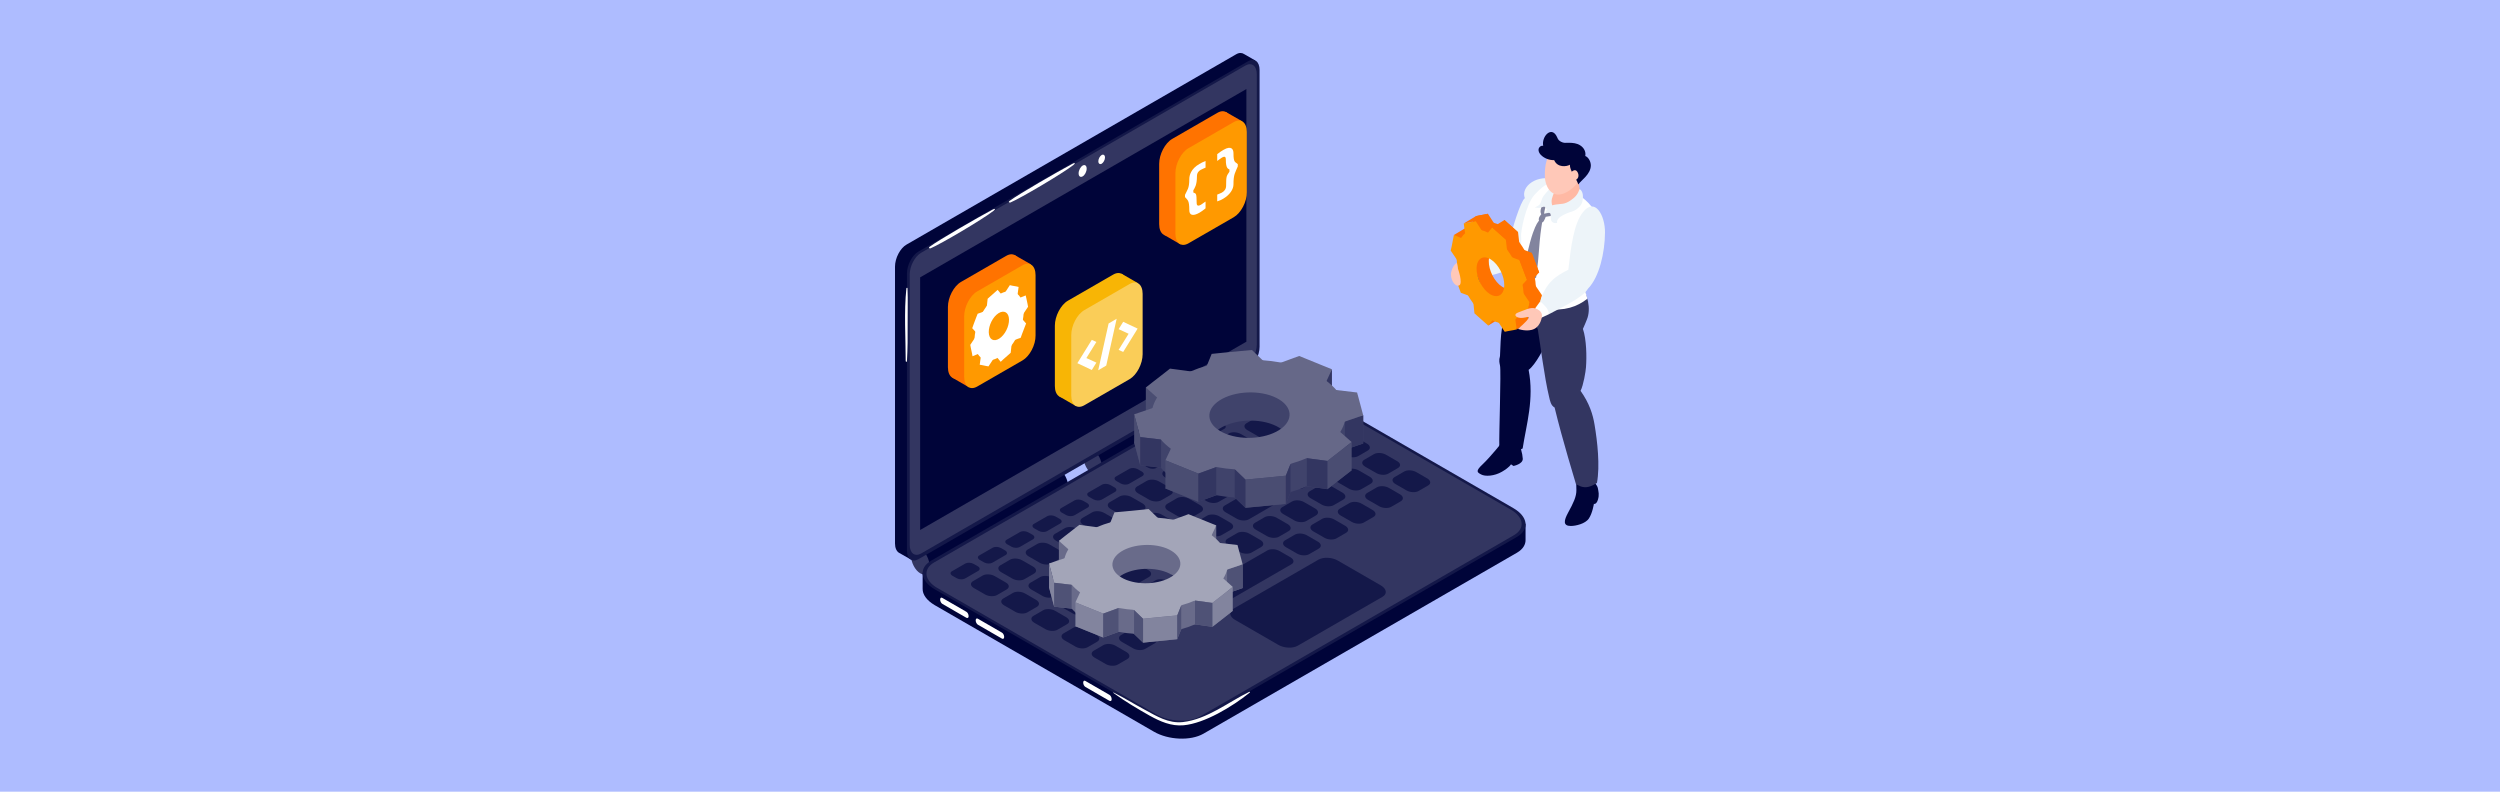 <svg xmlns="http://www.w3.org/2000/svg" xmlns:xlink="http://www.w3.org/1999/xlink" version="1.1" id="Layer_1" x="0px" y="0px" viewBox="0 0 1800 570" style="enable-background:new 0 0 1800 570;" xml:space="preserve"> <style type="text/css"> .st0{fill:#AEBCFF;} .st1{fill:#000439;} .st2{fill:#333661;} .st3{fill:#141849;} .st4{fill:#FFFFFF;} .st5{fill:#40436B;} .st6{fill:#4A4D72;} .st7{fill:#666888;} .st8{fill:#696B8A;} .st9{fill:#4F5276;} .st10{fill:#A3A5B8;} .st11{fill:#82849E;} .st12{fill:#FF7300;} .st13{fill:#FF9900;} .st14{fill:#F8B505;} .st15{fill:#FACD58;} .st16{fill:#EDF4F9;} .st17{fill:#23234C;} .st18{fill:#FFB9A4;} .st19{fill:#FFC8B8;} </style> <rect id="XMLID_130_" y="-0.7" class="st0" width="1800" height="571.4"></rect> <g> <g> <g> <g> <path class="st1" d="M769.1,350.5c0-4.9-3-10.7-6.7-12.8c-1.6-0.9-3.1-1-4.3-0.4l0,0l-100.2,57.2l9.3,18.6l99.3-57l0,0 C768.1,355.2,769.1,353.3,769.1,350.5z"></path> <path class="st2" d="M669.3,407.7c0,4.9-3,7.2-6.7,5.1c-3.7-2.1-6.7-7.9-6.7-12.8c0-4.9,3-7.2,6.7-5.1 C666.3,397,669.3,402.8,669.3,407.7z"></path> </g> <g> <path class="st1" d="M893.1,279.2c0-4.9-3-10.7-6.7-12.8c-1.6-1-3.1-1-4.3-0.4l0,0l-100.2,57.2l9.3,18.6l99.3-57l0,0 C892.1,283.9,893.1,282,893.1,279.2z"></path> <path class="st2" d="M793.4,336.4c0,4.9-3,7.2-6.7,5.1c-3.7-2.1-6.7-7.9-6.7-12.8c0-4.9,3-7.2,6.7-5.1 C790.4,325.7,793.4,331.5,793.4,336.4z"></path> </g> <g> <g> <path class="st1" d="M1098.4,388.4C1098.4,388.4,1098.4,388.4,1098.4,388.4c0,0.2,0-11.3,0-11.3s-11.7-3-11.5-2.5 c0,0.1,0.1,0.5,0.1,1.1l-155.1-89.5c-10.5-6.1-26.5-6.7-35.6-1.5L673.8,413.2c-3.6-0.4-9.5-0.8-9.5-0.8v11.5l0,0 c-0.1,4.1,2.9,8.4,8.7,11.8l157.8,91.1c10.5,6.1,26.5,6.7,35.6,1.5l225.9-130.4C1096.6,395.4,1098.6,391.9,1098.4,388.4z"></path> <path class="st3" d="M866.4,516.9c-9.1,5.3-25.1,4.6-35.6-1.5L673,424.3c-10.5-6.1-11.7-15.3-2.6-20.6l225.9-130.4 c9.1-5.3,25.1-4.6,35.6,1.5l157.8,91.1c10.5,6.1,11.7,15.3,2.6,20.6L866.4,516.9z"></path> <path class="st2" d="M1090.1,385.3L864.3,515.7c-8.1,4.7-22.3,4.1-31.7-1.3l-157.8-91.1c-9.3-5.4-10.4-13.6-2.3-18.3 l225.9-130.4c8.1-4.7,22.3-4.1,31.7,1.3l157.8,91.1C1097.2,372.4,1098.2,380.6,1090.1,385.3z"></path> </g> <g> <path class="st3" d="M724.8,424.4l-6.9,4c-2.2,1.3-6.1,1.1-8.7-0.4l-8-4.6c-2.6-1.5-2.8-3.7-0.6-5l6.9-4 c2.2-1.3,6.1-1.1,8.7,0.4l8,4.6C726.8,420.8,727,423.1,724.8,424.4z"></path> <path class="st3" d="M744.5,413l-6.9,4c-2.2,1.3-6.1,1.1-8.7-0.4l-8-4.6c-2.6-1.5-2.8-3.7-0.6-5l6.9-4c2.2-1.3,6.1-1.1,8.7,0.4 l8,4.6C746.4,409.5,746.7,411.7,744.5,413z"></path> <path class="st3" d="M764.2,401.6l-6.9,4c-2.2,1.3-6.1,1.1-8.7-0.4l-8-4.6c-2.6-1.5-2.8-3.7-0.6-5l6.9-4 c2.2-1.3,6.1-1.1,8.7,0.4l8,4.6C766.1,398.1,766.4,400.4,764.2,401.6z"></path> <path class="st3" d="M783.9,390.3l-6.9,4c-2.2,1.3-6.1,1.1-8.7-0.4l-8-4.6c-2.6-1.5-2.8-3.7-0.6-5l6.9-4 c2.2-1.3,6.1-1.1,8.7,0.4l8,4.6C785.8,386.7,786.1,389,783.9,390.3z"></path> </g> <g> <path class="st3" d="M803.6,378.9l-6.9,4c-2.2,1.3-6.1,1.1-8.7-0.4l-8-4.6c-2.6-1.5-2.8-3.7-0.6-5l6.9-4 c2.2-1.3,6.1-1.1,8.7,0.4l8,4.6C805.5,375.4,805.8,377.6,803.6,378.9z"></path> <path class="st3" d="M823.3,367.5l-6.9,4c-2.2,1.3-6.1,1.1-8.7-0.4l-8-4.6c-2.6-1.5-2.8-3.7-0.6-5l6.9-4 c2.2-1.3,6.1-1.1,8.7,0.4l8,4.6C825.2,364,825.5,366.3,823.3,367.5z"></path> <path class="st3" d="M843,356.2l-6.9,4c-2.2,1.3-6.1,1.1-8.7-0.4l-8-4.6c-2.6-1.5-2.8-3.7-0.6-5l6.9-4c2.2-1.3,6.1-1.1,8.7,0.4 l8,4.6C844.9,352.6,845.2,354.9,843,356.2z"></path> <path class="st3" d="M862.6,344.8l-6.9,4c-2.2,1.3-6.1,1.1-8.7-0.4l-8-4.6c-2.6-1.5-2.8-3.7-0.6-5l6.9-4 c2.2-1.3,6.1-1.1,8.7,0.4l8,4.6C864.6,341.3,864.8,343.5,862.6,344.8z"></path> </g> <g> <g> <path class="st3" d="M746.6,436.9l-6.9,4c-2.2,1.3-6.1,1.1-8.7-0.4l-8-4.6c-2.6-1.5-2.8-3.7-0.6-5l6.9-4 c2.2-1.3,6.1-1.1,8.7,0.4l8,4.6C748.5,433.4,748.8,435.6,746.6,436.9z"></path> <path class="st3" d="M766.2,425.5l-6.9,4c-2.2,1.3-6.1,1.1-8.7-0.4l-8-4.6c-2.6-1.5-2.8-3.7-0.6-5l6.9-4 c2.2-1.3,6.1-1.1,8.7,0.4l8,4.6C768.2,422,768.4,424.3,766.2,425.5z"></path> <path class="st3" d="M785.9,414.2l-6.9,4c-2.2,1.3-6.1,1.1-8.7-0.4l-8-4.6c-2.6-1.5-2.8-3.7-0.6-5l6.9-4 c2.2-1.3,6.1-1.1,8.7,0.4l8,4.6C787.9,410.7,788.1,412.9,785.9,414.2z"></path> <path class="st3" d="M805.6,402.8l-6.9,4c-2.2,1.3-6.1,1.1-8.7-0.4l-8-4.6c-2.6-1.5-2.8-3.7-0.6-5l6.9-4 c2.2-1.3,6.1-1.1,8.7,0.4l8,4.6C807.5,399.3,807.8,401.5,805.6,402.8z"></path> </g> <g> <path class="st3" d="M825.3,391.4l-6.9,4c-2.2,1.3-6.1,1.1-8.7-0.4l-8-4.6c-2.6-1.5-2.8-3.7-0.6-5l6.9-4 c2.2-1.3,6.1-1.1,8.7,0.4l8,4.6C827.2,387.9,827.5,390.2,825.3,391.4z"></path> <path class="st3" d="M845,380.1l-6.9,4c-2.2,1.3-6.1,1.1-8.7-0.4l-8-4.6c-2.6-1.5-2.8-3.7-0.6-5l6.9-4 c2.2-1.3,6.1-1.1,8.7,0.4l8,4.6C846.9,376.6,847.2,378.8,845,380.1z"></path> <path class="st3" d="M864.7,368.7l-6.9,4c-2.2,1.3-6.1,1.1-8.7-0.4l-8-4.6c-2.6-1.5-2.8-3.7-0.6-5l6.9-4 c2.2-1.3,6.1-1.1,8.7,0.4l8,4.6C866.6,365.2,866.9,367.4,864.7,368.7z"></path> <path class="st3" d="M884.4,357.3l-6.9,4c-2.2,1.3-6.1,1.1-8.7-0.4l-8-4.6c-2.6-1.5-2.8-3.7-0.6-5l6.9-4 c2.2-1.3,6.1-1.1,8.7,0.4l8,4.6C886.3,353.8,886.6,356.1,884.4,357.3z"></path> </g> <g> <path class="st3" d="M904,346l-6.9,4c-2.2,1.3-6.1,1.1-8.7-0.4l-8-4.6c-2.6-1.5-2.8-3.7-0.6-5l6.9-4c2.2-1.3,6.1-1.1,8.7,0.4 l8,4.6C906,342.5,906.3,344.7,904,346z"></path> <path class="st3" d="M923.7,334.6l-6.9,4c-2.2,1.3-6.1,1.1-8.7-0.4l-8-4.6c-2.6-1.5-2.8-3.7-0.6-5l6.9-4 c2.2-1.3,6.1-1.1,8.7,0.4l8,4.6C925.7,331.1,925.9,333.3,923.7,334.6z"></path> <path class="st3" d="M943.4,323.2l-6.9,4c-2.2,1.3-6.1,1.1-8.7-0.4l-8-4.6c-2.6-1.5-2.8-3.7-0.6-5l6.9-4 c2.2-1.3,6.1-1.1,8.7,0.4l8,4.6C945.3,319.7,945.6,322,943.4,323.2z"></path> <path class="st3" d="M963.1,311.9l-6.9,4c-2.2,1.3-6.1,1.1-8.7-0.4l-8-4.6c-2.6-1.5-2.8-3.7-0.6-5l6.9-4 c2.2-1.3,6.1-1.1,8.7,0.4l8,4.6C965,308.4,965.3,310.6,963.1,311.9z"></path> </g> </g> <g> <g> <path class="st3" d="M768.3,449.4l-6.9,4c-2.2,1.3-6.1,1.1-8.7-0.4l-8-4.6c-2.6-1.5-2.8-3.7-0.6-5l6.9-4 c2.2-1.3,6.1-1.1,8.7,0.4l8,4.6C770.2,445.9,770.5,448.2,768.3,449.4z"></path> <path class="st3" d="M788,438.1l-6.9,4c-2.2,1.3-6.1,1.1-8.7-0.4l-8-4.6c-2.6-1.5-2.8-3.7-0.6-5l6.9-4 c2.2-1.3,6.1-1.1,8.7,0.4l8,4.6C789.9,434.6,790.2,436.8,788,438.1z"></path> <path class="st3" d="M807.6,426.7l-6.9,4c-2.2,1.3-6.1,1.1-8.7-0.4l-8-4.6c-2.6-1.5-2.8-3.7-0.6-5l6.9-4 c2.2-1.3,6.1-1.1,8.7,0.4l8,4.6C809.6,423.2,809.9,425.4,807.6,426.7z"></path> <path class="st3" d="M827.3,415.4l-6.9,4c-2.2,1.3-6.1,1.1-8.7-0.4l-8-4.6c-2.6-1.5-2.8-3.7-0.6-5l6.9-4 c2.2-1.3,6.1-1.1,8.7,0.4l8,4.6C829.3,411.8,829.5,414.1,827.3,415.4z"></path> </g> <g> <path class="st3" d="M847,404l-6.9,4c-2.2,1.3-6.1,1.1-8.7-0.4l-8-4.6c-2.6-1.5-2.8-3.7-0.6-5l6.9-4c2.2-1.3,6.1-1.1,8.7,0.4 l8,4.6C848.9,400.5,849.2,402.7,847,404z"></path> <path class="st3" d="M866.7,392.6l-6.9,4c-2.2,1.3-6.1,1.1-8.7-0.4l-8-4.6c-2.6-1.5-2.8-3.7-0.6-5l6.9-4 c2.2-1.3,6.1-1.1,8.7,0.4l8,4.6C868.6,389.1,868.9,391.3,866.7,392.6z"></path> <path class="st3" d="M886.4,381.3l-6.9,4c-2.2,1.3-6.1,1.1-8.7-0.4l-8-4.6c-2.6-1.5-2.8-3.7-0.6-5l6.9-4 c2.2-1.3,6.1-1.1,8.7,0.4l8,4.6C888.3,377.7,888.6,380,886.4,381.3z"></path> <path class="st3" d="M925.8,358.5l-26.6,15.4c-2.2,1.3-6.1,1.1-8.7-0.4l-8-4.6c-2.6-1.5-2.8-3.7-0.6-5l26.6-15.4 c2.2-1.3,6.1-1.1,8.7,0.4l8,4.6C927.7,355,928,357.2,925.8,358.5z"></path> </g> <g> <path class="st3" d="M945.5,347.2l-6.9,4c-2.2,1.3-6.1,1.1-8.7-0.4l-8-4.6c-2.6-1.5-2.8-3.7-0.6-5l6.9-4 c2.2-1.3,6.1-1.1,8.7,0.4l8,4.6C947.4,343.6,947.7,345.9,945.5,347.2z"></path> <path class="st3" d="M965.1,335.8l-6.9,4c-2.2,1.3-6.1,1.1-8.7-0.4l-8-4.6c-2.6-1.5-2.8-3.7-0.6-5l6.9-4 c2.2-1.3,6.1-1.1,8.7,0.4l8,4.6C967.1,332.3,967.3,334.5,965.1,335.8z"></path> <path class="st3" d="M984.8,324.4l-6.9,4c-2.2,1.3-6.1,1.1-8.7-0.4l-8-4.6c-2.6-1.5-2.8-3.7-0.6-5l6.9-4 c2.2-1.3,6.1-1.1,8.7,0.4l8,4.6C986.8,320.9,987,323.1,984.8,324.4z"></path> </g> </g> <g> <g> <path class="st3" d="M790,462l-6.9,4c-2.2,1.3-6.1,1.1-8.7-0.4l-8-4.6c-2.6-1.5-2.8-3.7-0.6-5l6.9-4c2.2-1.3,6.1-1.1,8.7,0.4 l8,4.6C791.9,458.5,792.2,460.7,790,462z"></path> <path class="st3" d="M809.7,450.6l-6.9,4c-2.2,1.3-6.1,1.1-8.7-0.4l-8-4.6c-2.6-1.5-2.8-3.7-0.6-5l6.9-4 c2.2-1.3,6.1-1.1,8.7,0.4l8,4.6C811.6,447.1,811.9,449.3,809.7,450.6z"></path> <path class="st3" d="M829.4,439.3l-6.9,4c-2.2,1.3-6.1,1.1-8.7-0.4l-8-4.6c-2.6-1.5-2.8-3.7-0.6-5l6.9-4 c2.2-1.3,6.1-1.1,8.7,0.4l8,4.6C831.3,435.7,831.6,438,829.4,439.3z"></path> <path class="st3" d="M849.1,427.9l-6.9,4c-2.2,1.3-6.1,1.1-8.7-0.4l-8-4.6c-2.6-1.5-2.8-3.7-0.6-5l6.9-4 c2.2-1.3,6.1-1.1,8.7,0.4l8,4.6C851,424.4,851.3,426.6,849.1,427.9z"></path> </g> <g> <path class="st3" d="M868.7,416.5l-6.9,4c-2.2,1.3-6.1,1.1-8.7-0.4l-8-4.6c-2.6-1.5-2.8-3.7-0.6-5l6.9-4 c2.2-1.3,6.1-1.1,8.7,0.4l8,4.6C870.7,413,870.9,415.2,868.7,416.5z"></path> <path class="st3" d="M888.4,405.2l-6.9,4c-2.2,1.3-6.1,1.1-8.7-0.4l-8-4.6c-2.6-1.5-2.8-3.7-0.6-5l6.9-4 c2.2-1.3,6.1-1.1,8.7,0.4l8,4.6C890.4,401.6,890.6,403.9,888.4,405.2z"></path> <path class="st3" d="M908.1,393.8l-6.9,4c-2.2,1.3-6.1,1.1-8.7-0.4l-8-4.6c-2.6-1.5-2.8-3.7-0.6-5l6.9-4 c2.2-1.3,6.1-1.1,8.7,0.4l8,4.6C910,390.3,910.3,392.5,908.1,393.8z"></path> <path class="st3" d="M927.8,382.4l-6.9,4c-2.2,1.3-6.1,1.1-8.7-0.4l-8-4.6c-2.6-1.5-2.8-3.7-0.6-5l6.9-4 c2.2-1.3,6.1-1.1,8.7,0.4l8,4.6C929.7,378.9,930,381.2,927.8,382.4z"></path> </g> <g> <path class="st3" d="M947.5,371.1l-6.9,4c-2.2,1.3-6.1,1.1-8.7-0.4l-8-4.6c-2.6-1.5-2.8-3.7-0.6-5l6.9-4 c2.2-1.3,6.1-1.1,8.7,0.4l8,4.6C949.4,367.5,949.7,369.8,947.5,371.1z"></path> <path class="st3" d="M967.2,359.7l-6.9,4c-2.2,1.3-6.1,1.1-8.7-0.4l-8-4.6c-2.6-1.5-2.8-3.7-0.6-5l6.9-4 c2.2-1.3,6.1-1.1,8.7,0.4l8,4.6C969.1,356.2,969.4,358.4,967.2,359.7z"></path> <path class="st3" d="M986.9,348.3l-6.9,4c-2.2,1.3-6.1,1.1-8.7-0.4l-8-4.6c-2.6-1.5-2.8-3.7-0.6-5l6.9-4 c2.2-1.3,6.1-1.1,8.7,0.4l8,4.6C988.8,344.8,989.1,347.1,986.9,348.3z"></path> <path class="st3" d="M1006.5,337l-6.9,4c-2.2,1.3-6.1,1.1-8.7-0.4l-8-4.6c-2.6-1.5-2.8-3.7-0.6-5l6.9-4 c2.2-1.3,6.1-1.1,8.7,0.4l8,4.6C1008.5,333.4,1008.8,335.7,1006.5,337z"></path> </g> </g> <g> <g> <path class="st3" d="M811.7,474.5l-6.9,4c-2.2,1.3-6.1,1.1-8.7-0.4l-8-4.6c-2.6-1.5-2.8-3.7-0.6-5l6.9-4 c2.2-1.3,6.1-1.1,8.7,0.4l8,4.6C813.6,471,813.9,473.3,811.7,474.5z"></path> <path class="st3" d="M831.4,463.2l-6.9,4c-2.2,1.3-6.1,1.1-8.7-0.4l-8-4.6c-2.6-1.5-2.8-3.7-0.6-5l6.9-4 c2.2-1.3,6.1-1.1,8.7,0.4l8,4.6C833.3,459.6,833.6,461.9,831.4,463.2z"></path> <path class="st3" d="M851.1,451.8l-6.9,4c-2.2,1.3-6.1,1.1-8.7-0.4l-8-4.6c-2.6-1.5-2.8-3.7-0.6-5l6.9-4 c2.2-1.3,6.1-1.1,8.7,0.4l8,4.6C853,448.3,853.3,450.5,851.1,451.8z"></path> <path class="st3" d="M929.8,406.3l-66,38.1c-2.2,1.3-6.1,1.1-8.7-0.4l-8-4.6c-2.6-1.5-2.8-3.7-0.6-5l66-38.1 c2.2-1.3,6.1-1.1,8.7,0.4l8,4.6C931.8,402.8,932,405.1,929.8,406.3z"></path> </g> <g> <path class="st3" d="M949.5,395l-6.9,4c-2.2,1.3-6.1,1.1-8.7-0.4l-8-4.6c-2.6-1.5-2.8-3.7-0.6-5l6.9-4 c2.2-1.3,6.1-1.1,8.7,0.4l8,4.6C951.4,391.4,951.7,393.7,949.5,395z"></path> </g> <g> <path class="st3" d="M969.2,383.6l-6.9,4c-2.2,1.3-6.1,1.1-8.7-0.4l-8-4.6c-2.6-1.5-2.8-3.7-0.6-5l6.9-4 c2.2-1.3,6.1-1.1,8.7,0.4l8,4.6C971.1,380.1,971.4,382.3,969.2,383.6z"></path> <path class="st3" d="M988.9,372.2l-6.9,4c-2.2,1.3-6.1,1.1-8.7-0.4l-8-4.6c-2.6-1.5-2.8-3.7-0.6-5l6.9-4 c2.2-1.3,6.1-1.1,8.7,0.4l8,4.6C990.8,368.7,991.1,371,988.9,372.2z"></path> <path class="st3" d="M1008.6,360.9l-6.9,4c-2.2,1.3-6.1,1.1-8.7-0.4l-8-4.6c-2.6-1.5-2.8-3.7-0.6-5l6.9-4 c2.2-1.3,6.1-1.1,8.7,0.4l8,4.6C1010.5,357.3,1010.8,359.6,1008.6,360.9z"></path> <path class="st3" d="M1028.3,349.5l-6.9,4c-2.2,1.3-6.1,1.1-8.7-0.4l-8-4.6c-2.6-1.5-2.8-3.7-0.6-5l6.9-4 c2.2-1.3,6.1-1.1,8.7,0.4l8,4.6C1030.2,346,1030.5,348.2,1028.3,349.5z"></path> </g> </g> <g> <path class="st3" d="M882.3,333.4l-6.9,4c-2.2,1.3-6.1,1.1-8.7-0.4l-8-4.6c-2.6-1.5-2.8-3.7-0.6-5l6.9-4 c2.2-1.3,6.1-1.1,8.7,0.4l8,4.6C884.3,329.9,884.5,332.2,882.3,333.4z"></path> <path class="st3" d="M902,322.1l-6.9,4c-2.2,1.3-6.1,1.1-8.7-0.4l-8-4.6c-2.6-1.5-2.8-3.7-0.6-5l6.9-4c2.2-1.3,6.1-1.1,8.7,0.4 l8,4.6C903.9,318.6,904.2,320.8,902,322.1z"></path> <path class="st3" d="M921.7,310.7l-6.9,4c-2.2,1.3-6.1,1.1-8.7-0.4l-8-4.6c-2.6-1.5-2.8-3.7-0.6-5l6.9-4 c2.2-1.3,6.1-1.1,8.7,0.4l8,4.6C923.6,307.2,923.9,309.4,921.7,310.7z"></path> <path class="st3" d="M941.4,299.3l-6.9,4c-2.2,1.3-6.1,1.1-8.7-0.4l-8-4.6c-2.6-1.5-2.8-3.7-0.6-5l6.9-4 c2.2-1.3,6.1-1.1,8.7,0.4l8,4.6C943.3,295.8,943.6,298.1,941.4,299.3z"></path> <path class="st3" d="M920.9,286l-9.7,5.6c-1.5,0.8-4,0.7-5.7-0.2l-3.2-1.8c-1.7-1-1.9-2.5-0.4-3.3l9.7-5.6 c1.5-0.8,4-0.7,5.7,0.2l3.2,1.8C922.2,283.6,922.4,285.1,920.9,286z"></path> <path class="st3" d="M901.3,297.3l-9.7,5.6c-1.5,0.8-4,0.7-5.7-0.2l-3.2-1.8c-1.7-1-1.9-2.5-0.4-3.3l9.7-5.6 c1.5-0.8,4-0.7,5.7,0.2l3.2,1.8C902.5,295,902.7,296.5,901.3,297.3z"></path> <path class="st3" d="M881.6,308.7l-9.7,5.6c-1.5,0.8-4,0.7-5.7-0.2l-3.2-1.8c-1.7-1-1.9-2.5-0.4-3.3l9.7-5.6 c1.5-0.8,4-0.7,5.7,0.2l3.2,1.8C882.8,306.4,883,307.8,881.6,308.7z"></path> <path class="st3" d="M861.9,320.1l-9.7,5.6c-1.5,0.8-4,0.7-5.7-0.2l-3.2-1.8c-1.7-1-1.9-2.5-0.4-3.3l9.7-5.6 c1.5-0.8,4-0.7,5.7,0.2l3.2,1.8C863.1,317.7,863.3,319.2,861.9,320.1z"></path> <path class="st3" d="M842.2,331.4l-9.7,5.6c-1.5,0.8-4,0.7-5.7-0.2l-3.2-1.8c-1.7-1-1.9-2.5-0.4-3.3l9.7-5.6 c1.5-0.8,4-0.7,5.7,0.2l3.2,1.8C843.5,329.1,843.6,330.6,842.2,331.4z"></path> <path class="st3" d="M822.5,342.8l-9.7,5.6c-1.5,0.8-4,0.7-5.7-0.2l-3.2-1.8c-1.7-1-1.9-2.5-0.4-3.3l9.7-5.6 c1.5-0.8,4-0.7,5.7,0.2l3.2,1.8C823.8,340.5,824,341.9,822.5,342.8z"></path> <path class="st3" d="M802.8,354.2l-9.7,5.6c-1.5,0.8-4,0.7-5.7-0.2l-3.2-1.8c-1.7-1-1.9-2.5-0.4-3.3l9.7-5.6 c1.5-0.8,4-0.7,5.7,0.2l3.2,1.8C804.1,351.8,804.3,353.3,802.8,354.2z"></path> <path class="st3" d="M783.1,365.5l-9.7,5.6c-1.5,0.8-4,0.7-5.7-0.2l-3.2-1.8c-1.7-1-1.9-2.5-0.4-3.3l9.7-5.6 c1.5-0.8,4-0.7,5.7,0.2l3.2,1.8C784.4,363.2,784.6,364.7,783.1,365.5z"></path> <path class="st3" d="M763.4,376.9l-9.7,5.6c-1.5,0.8-4,0.7-5.7-0.2l-3.2-1.8c-1.7-1-1.9-2.5-0.4-3.3l9.7-5.6 c1.5-0.8,4-0.7,5.7,0.2l3.2,1.8C764.7,374.6,764.9,376,763.4,376.9z"></path> <path class="st3" d="M743.8,388.3l-9.7,5.6c-1.5,0.8-4,0.7-5.7-0.2l-3.2-1.8c-1.7-1-1.9-2.5-0.4-3.3l9.7-5.6 c1.5-0.8,4-0.7,5.7,0.2l3.2,1.8C745,385.9,745.2,387.4,743.8,388.3z"></path> <path class="st3" d="M724.1,399.6l-9.7,5.6c-1.5,0.8-4,0.7-5.7-0.2l-3.2-1.8c-1.7-1-1.9-2.5-0.4-3.3l9.7-5.6 c1.5-0.8,4-0.7,5.7,0.2l3.2,1.8C725.3,397.3,725.5,398.8,724.1,399.6z"></path> <path class="st3" d="M704.4,411l-9.7,5.6c-1.5,0.8-4,0.7-5.7-0.2l-3.2-1.8c-1.7-1-1.9-2.5-0.4-3.3l9.7-5.6 c1.5-0.8,4-0.7,5.7,0.2l3.2,1.8C705.7,408.7,705.8,410.1,704.4,411z"></path> </g> <path class="st3" d="M995.4,429.7l-61,35.2c-3.6,2.1-9.9,1.8-14-0.6l-31.2-18c-4.1-2.4-4.6-6-1-8.1l61-35.2 c3.6-2.1,9.9-1.8,14,0.6l31.2,18C998.5,424.1,998.9,427.7,995.4,429.7z"></path> <path class="st4" d="M695.8,444.8l-17.3-10c-0.9-0.5-1.6-1.9-1.6-3.1l0,0c0-1.2,0.7-1.8,1.6-1.2l17.3,10 c0.9,0.5,1.6,1.9,1.6,3.1l0,0C697.5,444.7,696.7,445.3,695.8,444.8z"></path> <path class="st4" d="M721.4,459.8l-17.3-10c-0.9-0.5-1.6-1.9-1.6-3.1l0,0c0-1.2,0.7-1.8,1.6-1.2l17.3,10 c0.9,0.5,1.6,1.9,1.6,3.1l0,0C723,459.8,722.3,460.3,721.4,459.8z"></path> <path class="st4" d="M798.8,504.6l-17.3-10c-0.9-0.5-1.6-1.9-1.6-3.1l0,0c0-1.2,0.7-1.8,1.6-1.2l17.3,10 c0.9,0.5,1.6,1.9,1.6,3.1l0,0C800.5,504.5,799.7,505.1,798.8,504.6z"></path> </g> <path class="st1" d="M903.7,43.5l-8-4.6l0,0c-1.5-1-3.5-1.1-5.7,0.2l-237.3,137c-4.6,2.6-8.3,9.8-8.3,15.9v199.3 c0,3.2,1.1,5.5,2.7,6.6l0,0l8.6,4.9l4.3-9.4L890,260.7c4.6-2.6,8.3-9.8,8.3-15.9V49.4c1.7,1.1,2.9,1.9,3,1.9 C901.6,51.3,903.7,43.5,903.7,43.5z"></path> <path class="st3" d="M661.3,402.6l237.3-137c4.6-2.6,8.3-9.8,8.3-15.9V50.4c0-6.1-3.7-8.9-8.3-6.3l-237.3,137 c-4.6,2.6-8.3,9.8-8.3,15.9v199.3C653,402.4,656.7,405.2,661.3,402.6z"></path> <path class="st2" d="M663.2,398.5l233.5-134.8c4.5-2.6,8.2-9.6,8.2-15.6V53.4c0-6-3.7-8.8-8.2-6.2L663.2,182 c-4.5,2.6-8.2,9.6-8.2,15.6v194.7C655,398.3,658.7,401.1,663.2,398.5z"></path> <polygon class="st1" points="897.4,64.1 662.5,199.7 662.5,381.6 897.4,246 "></polygon> <path class="st4" d="M776.6,124.8c0,2.2,1.3,3.1,2.9,2.2c1.6-0.9,2.9-3.4,2.9-5.6c0-2.2-1.3-3.1-2.9-2.2 C777.9,120.2,776.6,122.7,776.6,124.8z"></path> <path class="st4" d="M790.8,116.1c0,1.7,1.1,2.5,2.4,1.8c1.3-0.8,2.4-2.8,2.4-4.5c0-1.7-1.1-2.5-2.4-1.8 C791.9,112.4,790.8,114.4,790.8,116.1z"></path> </g> <g> <path class="st4" d="M652.6,207.6c0.1-0.5,0.8-0.5,0.8,0c0.4,8.7,0,17.5,0.1,26.2c0.1,8.7,0,17.5-0.5,26.2c0,0.6-0.9,0.9-0.9-0.2 C652.1,243.8,650.8,224.3,652.6,207.6z"></path> <path class="st4" d="M669.3,177.7c6.3-4.7,34.7-21.1,45.4-26.8c1.6-0.9,2.4-0.5,0.8,0.8c-8.1,6.3-38.3,24.1-45.5,27.1 C669.4,179.1,668.3,178.5,669.3,177.7z"></path> <path class="st4" d="M726.8,144.7c6.3-4.7,34.7-21.1,45.4-26.8c1.6-0.9,2.4-0.5,0.8,0.8c-8.1,6.3-38.3,24.1-45.5,27.1 C726.8,146.1,725.8,145.4,726.8,144.7z"></path> <path class="st4" d="M899.5,498.1c-14.8,7.2-30.2,19.8-47.9,21.8c-10.3,1.1-18.7-4.2-27.4-8.9c-7.5-4-14.8-8.6-22.4-12.4 c-0.2-0.1-0.3,0.2-0.2,0.3c8.4,6.1,17.2,11.3,26.2,16.4c7.6,4.2,15.5,7.7,24.4,6.9c15.1-1.4,34.9-13.3,47.6-23.5 C900.2,498.3,899.8,497.9,899.5,498.1z"></path> </g> </g> <g> <polygon class="st2" points="959,265.9 959,282.6 951.6,275.3 "></polygon> <g> <g> <path class="st5" d="M940.5,286.6c-31.1-12.6-74.9-8.3-97.8,9.6c-22.9,17.9-16.3,42.6,14.8,55.1c31.1,12.6,74.9,8.3,97.8-9.6 C978.3,323.8,971.6,299.2,940.5,286.6z M922.9,328.6c-9.5,7.4-27.6,9.2-40.4,4c-12.9-5.2-15.6-15.4-6.1-22.8 c9.5-7.4,27.6-9.2,40.4-4C929.6,311,932.3,321.2,922.9,328.6z"></path> </g> <g> <polygon class="st5" points="842.4,285.7 837.7,289.4 829.7,295.6 825,299.3 835.1,308.3 843.7,301.6 852.3,294.9 860.8,288.2 "></polygon> <polygon class="st5" points="973.2,338.6 968.4,342.3 960.5,348.5 955.7,352.2 937.3,349.7 945.9,343 954.5,336.3 963,329.6 "></polygon> </g> <g> <polygon class="st5" points="959,286.2 952.6,283.6 941.8,279.2 935.4,276.6 919.3,282.5 930.9,287.2 942.5,291.9 954.2,296.6 "></polygon> <polygon class="st5" points="862.8,361.3 856.4,358.7 845.5,354.3 839.1,351.7 844,341.3 855.6,346 867.3,350.7 878.9,355.4 "></polygon> </g> <g> <polygon class="st5" points="901.4,272.3 893.6,273 880.2,274.3 872.4,275.1 868.1,285.7 882.4,284.3 896.7,282.9 911,281.5 "></polygon> <polygon class="st5" points="925.8,362.8 917.9,363.6 904.6,364.9 896.7,365.6 887.2,356.4 901.5,355 915.7,353.6 930,352.2 "></polygon> </g> <g> <polygon class="st5" points="981.5,319.3 981.5,299 958.6,300.7 960.7,308.8 962.9,316.8 965.1,324.9 "></polygon> <polygon class="st5" points="821,335 819.8,330.6 817.8,323.1 816.6,318.6 819.8,310.3 833.1,313 835.2,321.1 837.4,329.1 839.6,337.2 "></polygon> </g> </g> <polygon class="st6" points="825,279 825,298.3 832.8,296.7 836.7,284.3 "></polygon> <polygon class="st2" points="968.3,303.5 968.3,323.8 981.5,319.3 981.5,299 "></polygon> <g> <g> <path class="st7" d="M940.5,266.3c-31.1-12.6-74.9-8.3-97.8,9.6c-22.9,17.9-16.3,42.6,14.8,55.1c31.1,12.6,74.9,8.3,97.8-9.6 C978.3,303.6,971.6,278.9,940.5,266.3z M922.9,308.3c-9.5,7.4-27.6,9.2-40.4,4c-12.9-5.2-15.6-15.4-6.1-22.8 c9.5-7.4,27.6-9.2,40.4-4C929.6,290.7,932.3,300.9,922.9,308.3z"></path> </g> <g> <polygon class="st7" points="842.4,265.4 837.7,269.1 829.7,275.3 825,279 835.1,288 843.7,281.3 852.3,274.6 860.8,267.9 "></polygon> <polygon class="st7" points="973.2,318.3 968.4,322 960.5,328.2 955.7,331.9 937.3,329.4 945.9,322.7 954.5,316 963,309.3 "></polygon> </g> <g> <polygon class="st7" points="959,265.9 952.6,263.3 941.8,258.9 935.4,256.3 919.3,262.2 930.9,266.9 942.5,271.6 954.2,276.3 "></polygon> <polygon class="st7" points="862.8,341 856.4,338.4 845.5,334 839.1,331.4 844,321 855.6,325.7 867.3,330.4 878.9,335.1 "></polygon> </g> <g> <polygon class="st7" points="901.4,252 893.6,252.7 880.2,254 872.4,254.8 868.1,265.4 882.4,264 896.7,262.6 911,261.2 "></polygon> <polygon class="st7" points="925.8,342.5 917.9,343.3 904.6,344.6 896.7,345.3 887.2,336.1 901.5,334.7 915.7,333.3 930,331.9 "></polygon> </g> <g> <polygon class="st7" points="981.5,299 980.3,294.5 978.3,287 977.1,282.6 958.6,280.4 960.7,288.5 962.9,296.5 965.1,304.6 "></polygon> <polygon class="st7" points="821,314.7 819.8,310.3 817.8,302.8 816.6,298.3 833.1,292.7 835.2,300.8 837.4,308.8 839.6,316.9 "></polygon> </g> </g> <polygon class="st6" points="896.7,345.3 896.7,365.6 925.8,362.8 925.8,342.5 "></polygon> <polygon class="st6" points="955.7,331.9 955.7,352.2 973.2,338.6 973.2,318.3 "></polygon> <polygon class="st6" points="862.8,341 862.8,361.3 839.1,351.7 839.1,331.4 "></polygon> <polygon class="st6" points="821,314.7 821,335 816.6,318.6 816.6,298.3 "></polygon> <polygon class="st2" points="875.7,356.5 875.7,336.3 862.8,341 862.8,361.3 "></polygon> <polygon class="st2" points="836,316.5 836,336.8 821,335 821,314.7 "></polygon> <polygon class="st2" points="889,337.9 889,358.2 896.7,365.6 896.7,345.3 "></polygon> <polygon class="st2" points="925.8,342.5 929.2,334 929.2,354.3 925.8,362.8 "></polygon> <polygon class="st2" points="940.9,329.9 940.9,350.1 955.7,352.2 955.7,331.9 "></polygon> </g> <g> <polygon class="st8" points="875.7,378.3 875.7,392.4 869.4,386.3 "></polygon> <g> <g> <path class="st8" d="M860.1,395.8c-26.3-10.6-63.3-7-82.7,8.1c-19.4,15.1-13.7,36,12.6,46.6c26.3,10.6,63.3,7,82.7-8.1 C892,427.3,886.4,406.4,860.1,395.8z M845.1,431.3c-8,6.2-23.3,7.7-34.2,3.4c-10.9-4.4-13.2-13-5.2-19.3 c8-6.2,23.3-7.7,34.2-3.4C850.8,416.4,853.1,425.1,845.1,431.3z"></path> </g> <g> <polygon class="st8" points="777.1,395.1 773.1,398.2 766.3,403.4 762.4,406.6 770.9,414.2 778.2,408.5 785.4,402.9 792.7,397.2 "></polygon> <polygon class="st8" points="887.6,439.8 883.7,442.9 876.9,448.2 872.9,451.3 857.3,449.1 864.6,443.5 871.8,437.8 879.1,432.2 "></polygon> </g> <g> <polygon class="st8" points="875.7,395.4 870.3,393.3 861.1,389.5 855.7,387.3 842.1,392.4 851.9,396.3 861.7,400.3 871.6,404.3 "></polygon> <polygon class="st8" points="794.3,459 788.9,456.8 779.7,453.1 774.3,450.9 778.4,442 788.3,446 798.1,450 807.9,454 "></polygon> </g> <g> <polygon class="st8" points="827,383.7 820.3,384.3 809.1,385.4 802.4,386.1 798.8,395 810.9,393.8 823,392.7 835.1,391.5 "></polygon> <polygon class="st8" points="847.6,460.2 840.9,460.9 829.7,462 823,462.7 814.9,454.9 827,453.7 839.1,452.5 851.2,451.3 "></polygon> </g> <g> <polygon class="st8" points="894.7,423.4 894.7,406.3 875.3,407.7 877.1,414.6 879,421.4 880.8,428.2 "></polygon> <polygon class="st8" points="759,436.8 758,433 756.3,426.7 755.3,422.9 758,415.9 769.2,418.2 771,425 772.9,431.8 774.7,438.6 "></polygon> </g> </g> <polygon class="st8" points="762.4,389.4 762.4,405.7 769,404.4 772.3,393.8 "></polygon> <polygon class="st9" points="883.5,410.1 883.5,427.3 894.7,423.4 894.7,406.3 "></polygon> <g> <g> <path class="st10" d="M860.1,378.6c-26.3-10.6-63.3-7-82.7,8.1c-19.4,15.1-13.7,36,12.6,46.6c26.3,10.6,63.3,7,82.7-8.1 C892,410.2,886.4,389.3,860.1,378.6z M845.1,414.1c-8,6.2-23.3,7.7-34.2,3.4c-10.9-4.4-13.2-13-5.2-19.3 c8-6.2,23.3-7.7,34.2-3.4C850.8,399.3,853.1,407.9,845.1,414.1z"></path> </g> <g> <polygon class="st10" points="777.1,377.9 773.1,381 766.3,386.3 762.4,389.4 770.9,397 778.2,391.4 785.4,385.7 792.7,380 "></polygon> <polygon class="st10" points="887.6,422.6 883.7,425.7 876.9,431 872.9,434.1 857.3,432 864.6,426.3 871.8,420.7 879.1,415 "></polygon> </g> <g> <polygon class="st10" points="875.7,378.3 870.3,376.1 861.1,372.4 855.7,370.2 842.1,375.2 851.9,379.2 861.7,383.2 871.6,387.1 "></polygon> <polygon class="st10" points="794.3,441.8 788.9,439.6 779.7,435.9 774.3,433.7 778.4,424.9 788.3,428.9 798.1,432.8 807.9,436.8 "></polygon> </g> <g> <polygon class="st10" points="827,366.5 820.3,367.2 809.1,368.3 802.4,368.9 798.8,377.9 810.9,376.7 823,375.5 835.1,374.3 "></polygon> <polygon class="st10" points="847.6,443.1 840.9,443.7 829.7,444.8 823,445.5 814.9,437.7 827,436.5 839.1,435.3 851.2,434.2 "></polygon> </g> <g> <polygon class="st10" points="894.7,406.3 893.7,402.5 892,396.2 891,392.4 875.3,390.6 877.1,397.4 879,404.2 880.8,411 "></polygon> <polygon class="st10" points="759,419.6 758,415.9 756.3,409.5 755.3,405.7 769.2,401 771,407.8 772.9,414.6 774.7,421.4 "></polygon> </g> </g> <polygon class="st11" points="823,445.5 823,462.7 847.6,460.2 847.6,443.1 "></polygon> <polygon class="st11" points="872.9,434.1 872.9,451.3 887.6,439.8 887.6,422.6 "></polygon> <polygon class="st11" points="794.3,441.8 794.3,459 774.3,450.9 774.3,433.7 "></polygon> <polygon class="st11" points="759,419.6 759,436.8 755.3,422.9 755.3,405.7 "></polygon> <polygon class="st9" points="805.3,455 805.3,437.8 794.3,441.8 794.3,459 "></polygon> <polygon class="st9" points="771.6,421.1 771.6,438.2 759,436.8 759,419.6 "></polygon> <polygon class="st9" points="816.5,439.2 816.5,456.4 823,462.7 823,445.5 "></polygon> <polygon class="st9" points="847.6,443.1 850.5,435.9 850.5,453.1 847.6,460.2 "></polygon> <polygon class="st9" points="860.4,432.4 860.4,449.6 872.9,451.3 872.9,434.1 "></polygon> </g> <g> <g> <path class="st12" d="M724.5,252.7l-32.6,18.8c-5.2,3-9.4-0.2-9.4-7.1V221c0-6.9,4.2-15,9.4-18l32.6-18.8c5.2-3,9.4,0.2,9.4,7.1 v43.4C733.9,241.6,729.7,249.7,724.5,252.7z"></path> <path class="st12" d="M688.3,262.1c-0.2,0.4-2.5,9.9-2.5,9.9l11.9,6.9l5.3-14.2L688.3,262.1z"></path> <polygon class="st12" points="730.3,183.5 742.2,190.3 737.2,199.1 727.1,193.1 "></polygon> <path class="st13" d="M736.2,259.5l-32.6,18.8c-5.2,3-9.4-0.2-9.4-7.1v-43.4c0-6.9,4.2-15,9.4-18l32.6-18.8 c5.2-3,9.4,0.2,9.4,7.1v43.4C745.7,248.4,741.4,256.5,736.2,259.5z"></path> </g> <g> <g> <path class="st4" d="M723.4,254.1c9.5-8.5,15.4-24.1,13.2-34.9c-2.2-10.8-11.7-12.7-21.3-4.2c-9.5,8.5-15.4,24.1-13.2,34.9 C704.4,260.7,713.9,262.6,723.4,254.1z M712.1,241c-0.9-4.5,1.5-10.9,5.4-14.4s7.9-2.7,8.8,1.7c0.9,4.5-1.5,10.9-5.4,14.4 S713,245.5,712.1,241z"></path> </g> <g> <polygon class="st4" points="740.2,220.9 739.8,218.7 739,214.9 738.5,212.7 733.8,214.6 734.6,218.7 735.4,222.7 736.3,226.7 "></polygon> <polygon class="st4" points="700.2,256.5 699.8,254.2 699,250.5 698.6,248.3 702.5,242.4 703.3,246.5 704.2,250.5 705,254.5 "></polygon> </g> <g> <polygon class="st4" points="720.5,260.5 722.4,258.7 725.7,255.8 727.7,254 728.4,247.6 724.8,250.7 721.3,253.9 717.7,257.1 "></polygon> <polygon class="st4" points="711.1,215.1 713,213.4 716.4,210.4 718.3,208.7 721.1,212.1 717.5,215.3 713.9,218.4 710.4,221.6 "></polygon> </g> <g> <polygon class="st4" points="734.9,243.2 735.9,240.4 737.7,235.7 738.8,232.9 735.9,229.6 734,234.7 732.1,239.8 730.1,244.9 "></polygon> <polygon class="st4" points="700,236.3 701,233.5 702.8,228.7 703.9,225.9 708.6,224.2 706.7,229.3 704.8,234.4 702.9,239.5 "></polygon> </g> <g> <polygon class="st4" points="705.4,262.6 707.1,262.9 710,263.5 711.7,263.8 715.6,257.9 712.5,257.3 709.4,256.6 706.3,256 "></polygon> <polygon class="st4" points="727.1,205.3 728.8,205.7 731.7,206.2 733.4,206.6 732.5,213.1 729.4,212.5 726.3,211.9 723.2,211.3 "></polygon> </g> </g> </g> <g> <g> <path class="st14" d="M801.5,266.2l-32.6,18.8c-5.2,3-9.4-0.2-9.4-7.1v-43.4c0-6.9,4.2-15,9.4-18l32.6-18.8 c5.2-3,9.4,0.2,9.4,7.1v43.4C811,255.1,806.7,263.2,801.5,266.2z"></path> <path class="st14" d="M765.3,275.6c-0.2,0.4-2.5,9.9-2.5,9.9l11.9,6.9l5.3-14.2L765.3,275.6z"></path> <polygon class="st14" points="807.4,197 819.2,203.8 814.3,212.6 804.2,206.6 "></polygon> <path class="st15" d="M813.3,273l-32.6,18.8c-5.2,3-9.4-0.2-9.4-7.1v-43.4c0-6.9,4.2-15,9.4-18l32.6-18.8c5.2-3,9.4,0.2,9.4,7.1 V255C822.7,261.9,818.5,270,813.3,273z"></path> </g> <g> <path class="st4" d="M786.1,244.7l3.3,1.5l-7.2,11.6l7.2,3.3l-3.3,5.3l-10.4-4.9L786.1,244.7z"></path> <path class="st4" d="M798.2,232.9l5.8-3.4l-7.5,33.7l-5.8,3.4L798.2,232.9z"></path> <path class="st4" d="M812.6,240.3l-7.2-3.3l3.3-5.3l10.4,4.9l-10.4,16.8l-3.3-1.5L812.6,240.3z"></path> </g> </g> <g> <g> <path class="st12" d="M876.6,149.7L844,168.5c-5.2,3-9.4-0.2-9.4-7.1v-43.4c0-6.9,4.2-15,9.4-18l32.6-18.8c5.2-3,9.4,0.2,9.4,7.1 v43.4C886,138.6,881.8,146.7,876.6,149.7z"></path> <path class="st12" d="M840.6,159.2c-0.2,0.4-2.5,9.9-2.5,9.9L850,176l5.3-14.2L840.6,159.2z"></path> <polygon class="st12" points="882.6,80.6 894.5,87.4 889.5,96.3 879.4,90.3 "></polygon> <path class="st13" d="M888.3,156.4l-32.6,18.8c-5.2,3-9.4-0.2-9.4-7.1v-43.4c0-6.9,4.2-15,9.4-18l32.6-18.8 c5.2-3,9.4,0.2,9.4,7.1v43.4C897.8,145.3,893.5,153.4,888.3,156.4z"></path> </g> <g> <path class="st4" d="M853.2,141.9v-1.6c1.6-3.7,3.1-4.3,3.1-11.5c0-2.5,1.2-7.3,7.2-10.7c1.7-1,2.1-1.2,4.5-2.2v4.8 c-1,0.5-2.3,0.9-3.5,1.6c-1.4,0.8-2.7,2.1-2.7,4.6c0,6.4-1.6,8.4-2.6,10.1v1.6c2,0.9,2.3,0.1,2.4,7.5c0,2.5,1.5,2.2,3.1,1.3 c1.3-0.8,2.7-2,3.3-2.3v4.9c-2.2,1.7-2.6,2.1-4.3,3.1c-5,2.9-7.4,1.7-7.4-1.7C856.3,143.8,855,144.2,853.2,141.9z"></path> <path class="st4" d="M879.7,138.7c1.6-0.9,3.1-2.4,3.1-4.9c0-7.5,0.4-7,2.4-10.2v-1.6c-1-0.5-2.6-0.7-2.6-7.1 c0-2.5-1.2-2.3-2.7-1.5c-1.2,0.7-2.6,1.9-3.5,2.5V111c2.4-1.9,2.9-2.1,4.5-3.1c5.8-3.4,7.2-0.3,7.2,2.4c0,0,0,0.1,0,0.1 c0,7.3,1.5,6,3.1,7.8v1.6c-1.8,4.5-3.1,5.5-3.1,13c0,3.4-2.5,7.4-7.4,10.3c-1.7,1-2.1,1.1-4.3,1.9v-4.9 C877,139.8,878.4,139.4,879.7,138.7z"></path> </g> </g> <g> <path class="st1" d="M1146.9,346.2c0.8,0.8,3.2,3.1,3.6,5.5c0.4,2.4,1.1,4.5,0,8.1c-1.1,3.6-2.9,3-2.9,3s-1,6.6-3.6,10.5 c-2.6,3.9-9.6,5.4-13,5.4c-5.8,0-5.1-3.9-1.8-9.9c3.5-6.4,5.9-11.2,5.8-16c-0.2-4.8,0-10.3,0-10.3L1146.9,346.2z"></path> <path class="st1" d="M1092.2,316.7c0,0-0.8-1.4,0.8,1.5c1.6,2.9,3.2,8.2,3.4,12.1c0.1,3.9-6.7,5.2-6.7,5.2l-1.8-1.2 c0,0-0.8,2-6.4,5.3c-5.6,3.3-12.3,3.6-15.1,2c-2.8-1.5-4.3-2.3,1.2-7.4c5.5-5.2,14.3-16.2,14.3-16.2L1092.2,316.7z"></path> <path class="st1" d="M1121.7,205.4c-2.9-1.8-32.1-9-30.3-7.6c0,0-7.7,25-9.9,37.9c-1.2,7.3-1.1,13.1-1.5,20.6 c-0.1,1.6-1.1,2,0,6.9c0.9,3.8-0.8,50.6-0.5,58.1c4.6,4.2,9.1,5.9,16.8,1.6c2.7-17.4,8.4-35.6,4.3-56.6 c4.9-3.6,11.8-16.3,13.4-22.2C1117,233.1,1126.9,208.7,1121.7,205.4z"></path> <path class="st2" d="M1134.7,348.6c1.6,0.7,3,1.7,4.8,2c3.6,0.8,7.2-0.9,10.3-2.9c2.3-12.3,0.3-29.9-1.7-41.8 c-1.2-7.4-3.7-15.5-10.1-24.5c2.1-4.1,3.7-14,3.9-16.9c0.6-7.6,0.4-20-2.2-27.7c1.1-2.3,2-4.7,2.8-6.6c3.3-7.9,0.6-18.4-4.7-26 c-1.2-1.7-11.5,3.7-17.4,5.6c-5.1,1.7-11.9,4.2-17.5,2.8c-0.7,4.1-0.5,8.3,0.9,12.4c0.9,2.6,1.8,9.8,3.4,12.1 c1.8,10.4,4.7,34.5,8.2,48.9c0.6,2.5,1.2,6,3.9,7.4C1125,317,1134.4,347.4,1134.7,348.6z"></path> <path class="st16" d="M1127.8,134.5c-1.7-3.4-4.4-4-7.2-5c-14-4.7-26,5-22.7,13.2c-3,1.8-9.9,24.2-10.1,27.9 c-0.2,0.1-0.4,0.3-0.6,0.5c0.6,4.3,4.5,7.6,9.2,9.7c0.2-0.4,0.4-0.9,0.5-1.4c4.8-0.5,14.6-10.9,16.8-20 C1120.3,154.2,1129.8,138.5,1127.8,134.5z"></path> <g> <path class="st17" d="M1095.5,205.4C1095.5,205.4,1095.5,205.4,1095.5,205.4C1095.5,205.5,1095.4,205.6,1095.5,205.4z"></path> </g> <path class="st4" d="M1122,133.1c-4.9-1.7-8-2.8-17.1,7.1c-6.4,7-10.2,27.1-9.7,30.3c0.4,2.5,0.2,22.7-8.8,34.9 c4.9,7.5,17,16,26.5,17.1c13.7,1.6,22.6-1.6,30-7.4c-0.5-3-5-13.5-2.6-19.7c4.2-10.7,7.9-17.5,10.1-29.1 C1153.9,147.7,1132.8,136.8,1122,133.1z"></path> <path class="st18" d="M1119.4,130.9c0,0-0.5,6.1-4.3,15c-0.6,6.5,1.9,11,8.8,6c6.9-5,13.9-12,13.9-12l-1.5-11.6L1119.4,130.9z"></path> <path class="st16" d="M1137.3,136.1c-1.2,3.5-2.7,5.6-6.2,8c-4.7,3.3-6.9,2.5-11.2,3.2c-4.4,0.7-6.3,2.6-7.4,6.8 c1.7-0.4,2-1.2,3.4,0.4c0.9,1.1,0.6,2.4,0.8,3.6c0.2,1.7,2,3,4.4,2.4c-1-4.7,9.2-7.7,11.8-8.6c2.3-0.9,5.8-3.8,6.4-6.7 C1140.2,141.2,1139.7,137.5,1137.3,136.1z"></path> <path class="st16" d="M1117.5,134.1c0,0-4.1,4.3-6,6.8c-1.9,2.5-1.7,5.4-3.3,6.7c-1.7,1.3-3.2,1.7-3.2,1.7s3.2,0.8,4.3,0.2 c1.1-0.6,2.5-0.9,2.8-0.6c0.3,0.3,2.5,2.8,2.7,2.5c0.2-0.3,3.5-1.9,3.5-1.9s-1.8-3-0.9-6.5c0.9-3.6,2.9-6.9,2.9-6.9L1117.5,134.1z "></path> <path class="st19" d="M1140.3,114.6c-1-5-14.9-8.9-19.8-7.1c-7.3,2.6-8.4,12.5-8.2,19.6c0.2,7.5,5.2,16.9,15.6,11.3 C1136.3,133.8,1142.3,124.3,1140.3,114.6z"></path> <path class="st1" d="M1141.4,112.3c0.6-2.9-0.9-5.9-3.6-7.6c-2.4-1.6-5.4-1.9-8.2-1.9c-2.5,0-3.5,0.4-5.8-0.8 c-2.4-1.4-2-2.2-3.3-4.4c-4-6.7-10.7,1.1-9.4,7.4c-0.8-0.2-1.7,0-2.4,0.7c-1.8,1.7-0.8,4.3,0.7,5.8c2.4,2.5,6.1,3.9,9.6,3.8 c2.4,5.6,9.1,4.7,11.3,3.3c-0.1,4.4,4.4,9.2,6.1,14.2c1.5-2.6,9-7.2,9-13.7C1145.4,116.6,1143.9,113.3,1141.4,112.3z"></path> <path class="st19" d="M1131.1,124.2c0,0,2.8-3.4,4.6-0.5c1.6,2.6,0.9,5.8-2.7,6.3C1129.9,130.4,1131.1,124.2,1131.1,124.2z"></path> <path class="st16" d="M1090,172.5c-0.8-0.2-15.9,3.5-22.9,8.4c-7.1,4.8-9.5,8.4-8,15.2c1.5,6.7,23.5,0.8,29.9-3.7 c6.4-4.5,4.8-18,4.8-18L1090,172.5z"></path> <path class="st11" d="M1109.7,154.2c-1.2-1.8,0.1-4.9,0.1-4.9s0.7-0.2,1.7-0.5c0.7-0.2,1.1,0.7,1.1,0.7s-0.8,3-0.8,4.4 c0,0,1.9-0.5,2.8-0.6c2.3-0.5,1.9,2.2,1.9,2.2s-2,0.4-3.6,0.6c-0.3,1-0.8,2-1.4,3.1c-0.5,0.9-1.6,1.3-2.4,0.8 c-1.3-0.7-1.4-1.9-1-3.2C1108.3,156.1,1109.1,155.1,1109.7,154.2z"></path> <path class="st11" d="M1103.7,167.7c2.3-6.4,3.5-7.9,5-9.5c0.5-0.5,1.9,0.2,1.8,0.9c-1.1,6.6-1.7,11.1-2.5,21.9 c-0.8,11-2,18.8-2,18.8s-4.6,3.9-6.9,4.5c-2.5-5.2-2.1-10.6-2.1-10.6S1101.2,174.5,1103.7,167.7z"></path> <g> <polygon class="st12" points="1071.5,234.4 1080.3,229 1077.9,226.9 1072.6,229.4 "></polygon> <g> <g> <path class="st12" d="M1076.2,220.4c-13-11.5-21-32.8-18-47.5c3-14.7,16-17.3,29-5.8c13,11.5,21,32.8,18,47.5 C1102.1,229.3,1089.2,231.9,1076.2,220.4z M1091.6,202.6c1.3-6.1-2.1-14.9-7.4-19.6c-5.4-4.8-10.7-3.7-12,2.4 c-1.3,6.1,2.1,14.9,7.4,19.6C1085,209.7,1090.4,208.6,1091.6,202.6z"></path> </g> <g> <polygon class="st5" points="1053.3,175.1 1054,172.1 1055,166.9 1055.6,163.9 1062.1,166.5 1061,172 1059.9,177.6 1058.7,183.1 "></polygon> <polygon class="st12" points="1107.8,223.6 1108.4,220.5 1109.5,215.4 1110.1,212.4 1104.7,204.4 1103.6,209.9 1102.4,215.4 1101.3,220.9 "></polygon> </g> <g> <polygon class="st5" points="1080.3,229 1077.6,226.7 1073.1,222.6 1070.4,220.3 1069.5,211.4 1074.3,215.8 1079.2,220.1 1084,224.4 "></polygon> <polygon class="st12" points="1093,167.2 1090.4,164.8 1085.8,160.8 1083.2,158.4 1079.4,163.1 1084.3,167.4 1089.1,171.7 1094,176 "></polygon> </g> <g> <polygon class="st5" points="1060.6,205.5 1059.2,201.7 1056.7,195.2 1055.3,191.4 1059.2,187 1061.8,194 1064.5,200.9 1067.1,207.9 "></polygon> <polygon class="st12" points="1108.2,196.1 1106.7,192.3 1104.3,185.8 1102.8,182 1096.4,179.6 1099,186.6 1101.6,193.5 1104.2,200.5 "></polygon> </g> <g> <polygon class="st12" points="1100.8,231.9 1092,237.2 1086.9,225.5 1091.1,224.6 1095.4,223.8 1099.6,223 "></polygon> <polygon class="st12" points="1071.3,153.9 1069,154.4 1065,155.1 1062.7,155.6 1060.2,159.7 1063.9,164.5 1068.1,163.7 1072.3,162.8 1076.5,162 "></polygon> </g> </g> <path class="st12" d="M1046.8,169.2l8.8-5.3c0,0,2.4,3.8,2.1,4c-0.3,0.1-6.1,6.4-6.1,6.4L1046.8,169.2z"></path> <g> <g> <path class="st13" d="M1067.4,225.7c-13-11.5-21-32.8-18-47.5c3-14.7,16-17.3,29-5.8c13,11.5,21,32.8,18,47.5 C1093.3,234.6,1080.4,237.2,1067.4,225.7z M1082.8,207.9c1.3-6.1-2.1-14.9-7.4-19.6c-5.4-4.8-10.7-3.7-12,2.4 c-1.3,6.1,2.1,14.9,7.4,19.6C1076.2,215,1081.6,213.9,1082.8,207.9z"></path> </g> <g> <polygon class="st13" points="1044.5,180.4 1045.2,177.4 1046.2,172.3 1046.8,169.2 1053.3,171.9 1052.2,177.4 1051.1,182.9 1049.9,188.4 "></polygon> <polygon class="st13" points="1099,228.9 1099.6,225.9 1100.7,220.7 1101.3,217.7 1095.9,209.7 1094.8,215.2 1093.6,220.8 1092.5,226.3 "></polygon> </g> <g> <polygon class="st13" points="1071.5,234.4 1068.8,232 1064.3,228 1061.6,225.6 1060.7,216.8 1065.5,221.1 1070.4,225.4 1075.2,229.7 "></polygon> <polygon class="st13" points="1084.2,172.5 1081.6,170.2 1077,166.1 1074.4,163.8 1070.6,168.4 1075.5,172.7 1080.3,177 1085.2,181.4 "></polygon> </g> <g> <polygon class="st13" points="1051.8,210.8 1050.4,207 1047.9,200.5 1046.5,196.7 1050.4,192.3 1053,199.3 1055.7,206.2 1058.3,213.2 "></polygon> <polygon class="st13" points="1099.4,201.4 1097.9,197.6 1095.5,191.1 1094,187.3 1087.6,184.9 1090.2,191.9 1092.8,198.8 1095.4,205.8 "></polygon> </g> <g> <polygon class="st13" points="1092,237.2 1089.6,237.7 1085.7,238.4 1083.4,238.9 1078.1,230.8 1082.3,230 1086.6,229.1 1090.8,228.3 "></polygon> <polygon class="st13" points="1062.5,159.2 1060.2,159.7 1056.2,160.5 1053.9,160.9 1055.1,169.8 1059.3,169 1063.5,168.2 1067.7,167.3 "></polygon> </g> </g> <polygon class="st12" points="1102.8,182 1094,187.3 1099.4,201.4 1108.2,196.1 "></polygon> <polygon class="st12" points="1093,167.2 1084.2,172.5 1074.4,163.8 1083.2,158.4 "></polygon> <polygon class="st12" points="1110.1,212.4 1101.3,217.7 1099,228.9 1107.8,223.6 "></polygon> <polygon class="st12" points="1062.7,155.6 1053.9,160.9 1062.5,159.2 1071.3,153.9 "></polygon> </g> <path class="st16" d="M1115.3,226.2c9-5,23.9-11.4,28.1-18.4c8.1-8.3,12.1-25.9,12.2-40.4c0.1-12.3-7.2-25.7-15.9-14.6 c-6.5,8.2-8.6,24.4-10.5,41.4c-9.2,4.6-16.1,9.2-20.4,22.9C1113.1,220,1113.3,224.8,1115.3,226.2z"></path> <path class="st4" d="M1115.3,226.2c0,0-0.2-2.8-2.2-5.1c-2-2.3-4.3-3.9-4.3-3.9l-3.5,4.8l3.9,7 C1109.1,229,1113.4,227.2,1115.3,226.2z"></path> <path class="st19" d="M1105.2,222c-3.5-1-8,1.6-11.9,2.9c-3.9,1.3-2.2,3.8,1.5,4c3.7,0.2,6.1-1.8,5.6,0.2c-0.5,2-7.5,7.7-7.5,7.7 s6.9,2.5,11.8,0c4.9-2.5,5.5-9,5.5-9S1111,223.7,1105.2,222z"></path> <path class="st19" d="M1049,189.1c0,0.2-2.6,1.2-4,6.3c-1.5,5.1,2.6,11.6,5.6,10.1c3-1.5-1-12.4-1-12.4L1049,189.1z"></path> </g> </g> </svg>